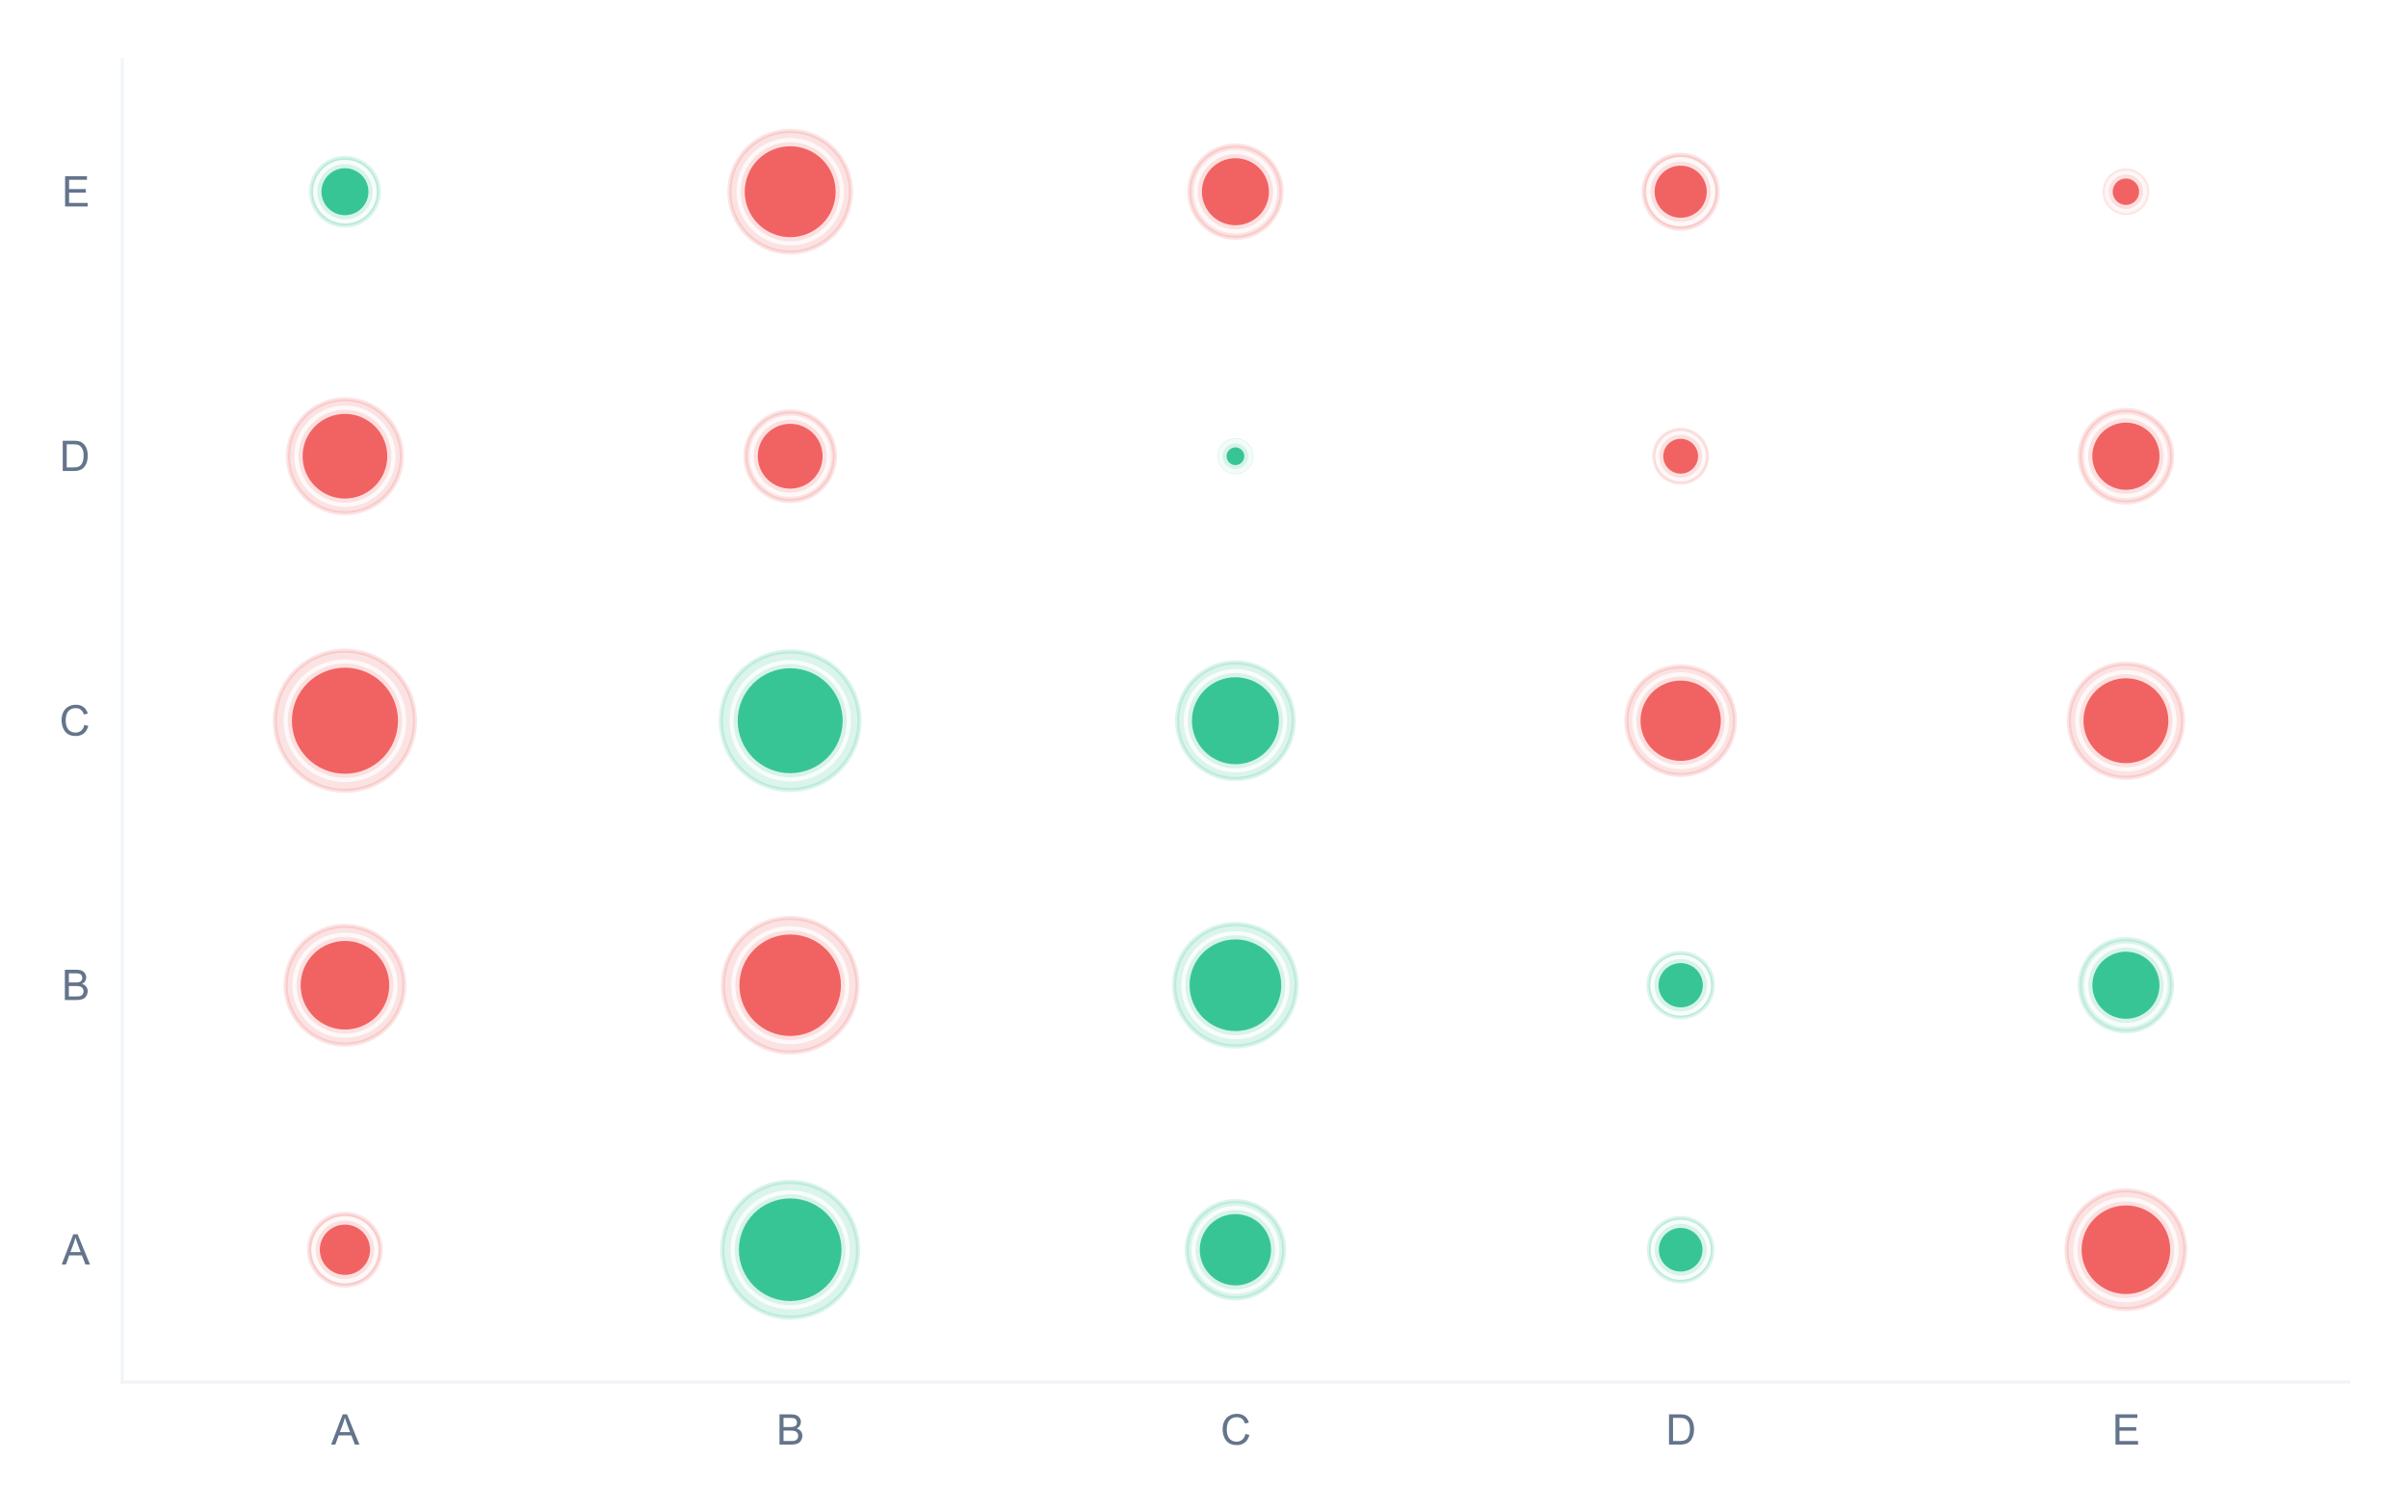 <?xml version="1.0" encoding="utf-8" standalone="no"?>
<!DOCTYPE svg PUBLIC "-//W3C//DTD SVG 1.1//EN"
  "http://www.w3.org/Graphics/SVG/1.1/DTD/svg11.dtd">
<svg xmlns:xlink="http://www.w3.org/1999/xlink" viewBox="0 0 583.132 366.265" xmlns="http://www.w3.org/2000/svg" version="1.1">
 <defs>
  <style type="text/css">*{stroke-linejoin: round; stroke-linecap: butt}</style>
 </defs>
 <g id="figure_1">
  <g id="patch_1">
   <path d="M 0 366.265 
L 583.132 366.265 
L 583.132 0 
L 0 0 
z
" style="fill: #ffffff"/>
  </g>
  <g id="axes_1">
   <g id="patch_2">
    <path d="M 29.622 334.72 
L 568.732 334.72 
L 568.732 14.4 
L 29.622 14.4 
z
" style="fill: #ffffff"/>
   </g>
   <g id="matplotlib.axis_1">
    <g id="xtick_1">
     <g id="line2d_1">
      <path d="M 83.533 334.72 
L 83.533 14.4 
" clip-path="url(#pb93762e46c)" style="fill: none; stroke: #ffffff; stroke-width: 0.8; stroke-linecap: round"/>
     </g>
     <g id="text_1">
      <!-- A -->
      <g style="fill: #64748b" transform="translate(80.198 349.878) scale(0.1 -0.1)">
       <defs>
        <path id="ArialMT-41" d="M -9 0 
L 1750 4581 
L 2403 4581 
L 4278 0 
L 3588 0 
L 3053 1388 
L 1138 1388 
L 634 0 
L -9 0 
z
M 1313 1881 
L 2866 1881 
L 2388 3150 
Q 2169 3728 2063 4100 
Q 1975 3659 1816 3225 
L 1313 1881 
z
" transform="scale(0.016)"/>
       </defs>
       <use xlink:href="#ArialMT-41"/>
      </g>
     </g>
    </g>
    <g id="xtick_2">
     <g id="line2d_2">
      <path d="M 191.355 334.72 
L 191.355 14.4 
" clip-path="url(#pb93762e46c)" style="fill: none; stroke: #ffffff; stroke-width: 0.8; stroke-linecap: round"/>
     </g>
     <g id="text_2">
      <!-- B -->
      <g style="fill: #64748b" transform="translate(188.02 349.878) scale(0.1 -0.1)">
       <defs>
        <path id="ArialMT-42" d="M 469 0 
L 469 4581 
L 2188 4581 
Q 2713 4581 3030 4442 
Q 3347 4303 3526 4014 
Q 3706 3725 3706 3409 
Q 3706 3116 3547 2856 
Q 3388 2597 3066 2438 
Q 3481 2316 3704 2022 
Q 3928 1728 3928 1328 
Q 3928 1006 3792 729 
Q 3656 453 3456 303 
Q 3256 153 2954 76 
Q 2653 0 2216 0 
L 469 0 
z
M 1075 2656 
L 2066 2656 
Q 2469 2656 2644 2709 
Q 2875 2778 2992 2937 
Q 3109 3097 3109 3338 
Q 3109 3566 3000 3739 
Q 2891 3913 2687 3977 
Q 2484 4041 1991 4041 
L 1075 4041 
L 1075 2656 
z
M 1075 541 
L 2216 541 
Q 2509 541 2628 563 
Q 2838 600 2978 687 
Q 3119 775 3209 942 
Q 3300 1109 3300 1328 
Q 3300 1584 3169 1773 
Q 3038 1963 2805 2039 
Q 2572 2116 2134 2116 
L 1075 2116 
L 1075 541 
z
" transform="scale(0.016)"/>
       </defs>
       <use xlink:href="#ArialMT-42"/>
      </g>
     </g>
    </g>
    <g id="xtick_3">
     <g id="line2d_3">
      <path d="M 299.177 334.72 
L 299.177 14.4 
" clip-path="url(#pb93762e46c)" style="fill: none; stroke: #ffffff; stroke-width: 0.8; stroke-linecap: round"/>
     </g>
     <g id="text_3">
      <!-- C -->
      <g style="fill: #64748b" transform="translate(295.566 349.878) scale(0.1 -0.1)">
       <defs>
        <path id="ArialMT-43" d="M 3763 1606 
L 4369 1453 
Q 4178 706 3683 314 
Q 3188 -78 2472 -78 
Q 1731 -78 1267 223 
Q 803 525 561 1097 
Q 319 1669 319 2325 
Q 319 3041 592 3573 
Q 866 4106 1370 4382 
Q 1875 4659 2481 4659 
Q 3169 4659 3637 4309 
Q 4106 3959 4291 3325 
L 3694 3184 
Q 3534 3684 3231 3912 
Q 2928 4141 2469 4141 
Q 1941 4141 1586 3887 
Q 1231 3634 1087 3207 
Q 944 2781 944 2328 
Q 944 1744 1114 1308 
Q 1284 872 1643 656 
Q 2003 441 2422 441 
Q 2931 441 3284 734 
Q 3638 1028 3763 1606 
z
" transform="scale(0.016)"/>
       </defs>
       <use xlink:href="#ArialMT-43"/>
      </g>
     </g>
    </g>
    <g id="xtick_4">
     <g id="line2d_4">
      <path d="M 406.999 334.72 
L 406.999 14.4 
" clip-path="url(#pb93762e46c)" style="fill: none; stroke: #ffffff; stroke-width: 0.8; stroke-linecap: round"/>
     </g>
     <g id="text_4">
      <!-- D -->
      <g style="fill: #64748b" transform="translate(403.388 349.878) scale(0.1 -0.1)">
       <defs>
        <path id="ArialMT-44" d="M 494 0 
L 494 4581 
L 2072 4581 
Q 2606 4581 2888 4516 
Q 3281 4425 3559 4188 
Q 3922 3881 4101 3404 
Q 4281 2928 4281 2316 
Q 4281 1794 4159 1391 
Q 4038 988 3847 723 
Q 3656 459 3429 307 
Q 3203 156 2883 78 
Q 2563 0 2147 0 
L 494 0 
z
M 1100 541 
L 2078 541 
Q 2531 541 2789 625 
Q 3047 709 3200 863 
Q 3416 1078 3536 1442 
Q 3656 1806 3656 2325 
Q 3656 3044 3420 3430 
Q 3184 3816 2847 3947 
Q 2603 4041 2063 4041 
L 1100 4041 
L 1100 541 
z
" transform="scale(0.016)"/>
       </defs>
       <use xlink:href="#ArialMT-44"/>
      </g>
     </g>
    </g>
    <g id="xtick_5">
     <g id="line2d_5">
      <path d="M 514.821 334.72 
L 514.821 14.4 
" clip-path="url(#pb93762e46c)" style="fill: none; stroke: #ffffff; stroke-width: 0.8; stroke-linecap: round"/>
     </g>
     <g id="text_5">
      <!-- E -->
      <g style="fill: #64748b" transform="translate(511.486 349.878) scale(0.1 -0.1)">
       <defs>
        <path id="ArialMT-45" d="M 506 0 
L 506 4581 
L 3819 4581 
L 3819 4041 
L 1113 4041 
L 1113 2638 
L 3647 2638 
L 3647 2100 
L 1113 2100 
L 1113 541 
L 3925 541 
L 3925 0 
L 506 0 
z
" transform="scale(0.016)"/>
       </defs>
       <use xlink:href="#ArialMT-45"/>
      </g>
     </g>
    </g>
   </g>
   <g id="matplotlib.axis_2">
    <g id="ytick_1">
     <g id="line2d_6">
      <path d="M 29.622 302.688 
L 568.732 302.688 
" clip-path="url(#pb93762e46c)" style="fill: none; stroke: #ffffff; stroke-width: 0.8; stroke-linecap: round"/>
     </g>
     <g id="text_6">
      <!-- A -->
      <g style="fill: #64748b" transform="translate(14.952 306.267) scale(0.1 -0.1)">
       <use xlink:href="#ArialMT-41"/>
      </g>
     </g>
    </g>
    <g id="ytick_2">
     <g id="line2d_7">
      <path d="M 29.622 238.624 
L 568.732 238.624 
" clip-path="url(#pb93762e46c)" style="fill: none; stroke: #ffffff; stroke-width: 0.8; stroke-linecap: round"/>
     </g>
     <g id="text_7">
      <!-- B -->
      <g style="fill: #64748b" transform="translate(14.952 242.203) scale(0.1 -0.1)">
       <use xlink:href="#ArialMT-42"/>
      </g>
     </g>
    </g>
    <g id="ytick_3">
     <g id="line2d_8">
      <path d="M 29.622 174.56 
L 568.732 174.56 
" clip-path="url(#pb93762e46c)" style="fill: none; stroke: #ffffff; stroke-width: 0.8; stroke-linecap: round"/>
     </g>
     <g id="text_8">
      <!-- C -->
      <g style="fill: #64748b" transform="translate(14.4 178.139) scale(0.1 -0.1)">
       <use xlink:href="#ArialMT-43"/>
      </g>
     </g>
    </g>
    <g id="ytick_4">
     <g id="line2d_9">
      <path d="M 29.622 110.496 
L 568.732 110.496 
" clip-path="url(#pb93762e46c)" style="fill: none; stroke: #ffffff; stroke-width: 0.8; stroke-linecap: round"/>
     </g>
     <g id="text_9">
      <!-- D -->
      <g style="fill: #64748b" transform="translate(14.4 114.075) scale(0.1 -0.1)">
       <use xlink:href="#ArialMT-44"/>
      </g>
     </g>
    </g>
    <g id="ytick_5">
     <g id="line2d_10">
      <path d="M 29.622 46.432 
L 568.732 46.432 
" clip-path="url(#pb93762e46c)" style="fill: none; stroke: #ffffff; stroke-width: 0.8; stroke-linecap: round"/>
     </g>
     <g id="text_10">
      <!-- E -->
      <g style="fill: #64748b" transform="translate(14.952 50.011) scale(0.1 -0.1)">
       <use xlink:href="#ArialMT-45"/>
      </g>
     </g>
    </g>
   </g>
   <g id="PathCollection_1">
    <defs>
     <path id="m5e3af2036e" d="M 0 8.676 
C 2.301 8.676 4.508 7.762 6.135 6.135 
C 7.762 4.508 8.676 2.301 8.676 0 
C 8.676 -2.301 7.762 -4.508 6.135 -6.135 
C 4.508 -7.762 2.301 -8.676 0 -8.676 
C -2.301 -8.676 -4.508 -7.762 -6.135 -6.135 
C -7.762 -4.508 -8.676 -2.301 -8.676 0 
C -8.676 2.301 -7.762 4.508 -6.135 6.135 
C -4.508 7.762 -2.301 8.676 0 8.676 
z
" style="stroke: #ef4444; stroke-opacity: 0.15"/>
    </defs>
    <g clip-path="url(#pb93762e46c)">
     <use xlink:href="#m5e3af2036e" x="83.533" y="302.688" style="fill: #ef4444; fill-opacity: 0.15; stroke: #ef4444; stroke-opacity: 0.15"/>
    </g>
   </g>
   <g id="PathCollection_2">
    <defs>
     <path id="mb92df79f29" d="M 0 16.445 
C 4.361 16.445 8.544 14.712 11.628 11.628 
C 14.712 8.544 16.445 4.361 16.445 0 
C 16.445 -4.361 14.712 -8.544 11.628 -11.628 
C 8.544 -14.712 4.361 -16.445 0 -16.445 
C -4.361 -16.445 -8.544 -14.712 -11.628 -11.628 
C -14.712 -8.544 -16.445 -4.361 -16.445 0 
C -16.445 4.361 -14.712 8.544 -11.628 11.628 
C -8.544 14.712 -4.361 16.445 0 16.445 
z
" style="stroke: #10b981; stroke-opacity: 0.15"/>
    </defs>
    <g clip-path="url(#pb93762e46c)">
     <use xlink:href="#mb92df79f29" x="191.355" y="302.688" style="fill: #10b981; fill-opacity: 0.15; stroke: #10b981; stroke-opacity: 0.15"/>
    </g>
   </g>
   <g id="PathCollection_3">
    <defs>
     <path id="m83937e9745" d="M 0 11.798 
C 3.129 11.798 6.13 10.555 8.343 8.343 
C 10.555 6.13 11.798 3.129 11.798 0 
C 11.798 -3.129 10.555 -6.13 8.343 -8.343 
C 6.13 -10.555 3.129 -11.798 0 -11.798 
C -3.129 -11.798 -6.13 -10.555 -8.343 -8.343 
C -10.555 -6.13 -11.798 -3.129 -11.798 0 
C -11.798 3.129 -10.555 6.13 -8.343 8.343 
C -6.13 10.555 -3.129 11.798 0 11.798 
z
" style="stroke: #10b981; stroke-opacity: 0.15"/>
    </defs>
    <g clip-path="url(#pb93762e46c)">
     <use xlink:href="#m83937e9745" x="299.177" y="302.688" style="fill: #10b981; fill-opacity: 0.15; stroke: #10b981; stroke-opacity: 0.15"/>
    </g>
   </g>
   <g id="PathCollection_4">
    <defs>
     <path id="m67819e5057" d="M 0 7.694 
C 2.04 7.694 3.998 6.883 5.44 5.44 
C 6.883 3.998 7.694 2.04 7.694 0 
C 7.694 -2.04 6.883 -3.998 5.44 -5.44 
C 3.998 -6.883 2.04 -7.694 0 -7.694 
C -2.04 -7.694 -3.998 -6.883 -5.44 -5.44 
C -6.883 -3.998 -7.694 -2.04 -7.694 0 
C -7.694 2.04 -6.883 3.998 -5.44 5.44 
C -3.998 6.883 -2.04 7.694 0 7.694 
z
" style="stroke: #10b981; stroke-opacity: 0.15"/>
    </defs>
    <g clip-path="url(#pb93762e46c)">
     <use xlink:href="#m67819e5057" x="406.999" y="302.688" style="fill: #10b981; fill-opacity: 0.15; stroke: #10b981; stroke-opacity: 0.15"/>
    </g>
   </g>
   <g id="PathCollection_5">
    <defs>
     <path id="me6aa9c5773" d="M 0 14.366 
C 3.81 14.366 7.464 12.853 10.158 10.158 
C 12.853 7.464 14.366 3.81 14.366 0 
C 14.366 -3.81 12.853 -7.464 10.158 -10.158 
C 7.464 -12.853 3.81 -14.366 0 -14.366 
C -3.81 -14.366 -7.464 -12.853 -10.158 -10.158 
C -12.853 -7.464 -14.366 -3.81 -14.366 0 
C -14.366 3.81 -12.853 7.464 -10.158 10.158 
C -7.464 12.853 -3.81 14.366 0 14.366 
z
" style="stroke: #ef4444; stroke-opacity: 0.15"/>
    </defs>
    <g clip-path="url(#pb93762e46c)">
     <use xlink:href="#me6aa9c5773" x="514.821" y="302.688" style="fill: #ef4444; fill-opacity: 0.15; stroke: #ef4444; stroke-opacity: 0.15"/>
    </g>
   </g>
   <g id="PathCollection_6">
    <defs>
     <path id="ma7e143ccde" d="M 0 14.367 
C 3.81 14.367 7.465 12.853 10.159 10.159 
C 12.853 7.465 14.367 3.81 14.367 0 
C 14.367 -3.81 12.853 -7.465 10.159 -10.159 
C 7.465 -12.853 3.81 -14.367 0 -14.367 
C -3.81 -14.367 -7.465 -12.853 -10.159 -10.159 
C -12.853 -7.465 -14.367 -3.81 -14.367 0 
C -14.367 3.81 -12.853 7.465 -10.159 10.159 
C -7.465 12.853 -3.81 14.367 0 14.367 
z
" style="stroke: #ef4444; stroke-opacity: 0.15"/>
    </defs>
    <g clip-path="url(#pb93762e46c)">
     <use xlink:href="#ma7e143ccde" x="83.533" y="238.624" style="fill: #ef4444; fill-opacity: 0.15; stroke: #ef4444; stroke-opacity: 0.15"/>
    </g>
   </g>
   <g id="PathCollection_7">
    <defs>
     <path id="ma21a58f456" d="M 0 16.283 
C 4.318 16.283 8.461 14.568 11.514 11.514 
C 14.568 8.461 16.283 4.318 16.283 0 
C 16.283 -4.318 14.568 -8.461 11.514 -11.514 
C 8.461 -14.568 4.318 -16.283 0 -16.283 
C -4.318 -16.283 -8.461 -14.568 -11.514 -11.514 
C -14.568 -8.461 -16.283 -4.318 -16.283 0 
C -16.283 4.318 -14.568 8.461 -11.514 11.514 
C -8.461 14.568 -4.318 16.283 0 16.283 
z
" style="stroke: #ef4444; stroke-opacity: 0.15"/>
    </defs>
    <g clip-path="url(#pb93762e46c)">
     <use xlink:href="#ma21a58f456" x="191.355" y="238.624" style="fill: #ef4444; fill-opacity: 0.15; stroke: #ef4444; stroke-opacity: 0.15"/>
    </g>
   </g>
   <g id="PathCollection_8">
    <defs>
     <path id="m77c4a79eda" d="M 0 14.822 
C 3.931 14.822 7.701 13.261 10.481 10.481 
C 13.261 7.701 14.822 3.931 14.822 0 
C 14.822 -3.931 13.261 -7.701 10.481 -10.481 
C 7.701 -13.261 3.931 -14.822 0 -14.822 
C -3.931 -14.822 -7.701 -13.261 -10.481 -10.481 
C -13.261 -7.701 -14.822 -3.931 -14.822 0 
C -14.822 3.931 -13.261 7.701 -10.481 10.481 
C -7.701 13.261 -3.931 14.822 0 14.822 
z
" style="stroke: #10b981; stroke-opacity: 0.15"/>
    </defs>
    <g clip-path="url(#pb93762e46c)">
     <use xlink:href="#m77c4a79eda" x="299.177" y="238.624" style="fill: #10b981; fill-opacity: 0.15; stroke: #10b981; stroke-opacity: 0.15"/>
    </g>
   </g>
   <g id="PathCollection_9">
    <defs>
     <path id="m939d207ed6" d="M 0 7.789 
C 2.066 7.789 4.047 6.968 5.508 5.508 
C 6.968 4.047 7.789 2.066 7.789 0 
C 7.789 -2.066 6.968 -4.047 5.508 -5.508 
C 4.047 -6.968 2.066 -7.789 0 -7.789 
C -2.066 -7.789 -4.047 -6.968 -5.508 -5.508 
C -6.968 -4.047 -7.789 -2.066 -7.789 0 
C -7.789 2.066 -6.968 4.047 -5.508 5.508 
C -4.047 6.968 -2.066 7.789 0 7.789 
z
" style="stroke: #10b981; stroke-opacity: 0.15"/>
    </defs>
    <g clip-path="url(#pb93762e46c)">
     <use xlink:href="#m939d207ed6" x="406.999" y="238.624" style="fill: #10b981; fill-opacity: 0.15; stroke: #10b981; stroke-opacity: 0.15"/>
    </g>
   </g>
   <g id="PathCollection_10">
    <defs>
     <path id="m4907c8c61e" d="M 0 11.173 
C 2.963 11.173 5.805 9.996 7.901 7.901 
C 9.996 5.805 11.173 2.963 11.173 0 
C 11.173 -2.963 9.996 -5.805 7.901 -7.901 
C 5.805 -9.996 2.963 -11.173 0 -11.173 
C -2.963 -11.173 -5.805 -9.996 -7.901 -7.901 
C -9.996 -5.805 -11.173 -2.963 -11.173 0 
C -11.173 2.963 -9.996 5.805 -7.901 7.901 
C -5.805 9.996 -2.963 11.173 0 11.173 
z
" style="stroke: #10b981; stroke-opacity: 0.15"/>
    </defs>
    <g clip-path="url(#pb93762e46c)">
     <use xlink:href="#m4907c8c61e" x="514.821" y="238.624" style="fill: #10b981; fill-opacity: 0.15; stroke: #10b981; stroke-opacity: 0.15"/>
    </g>
   </g>
   <g id="PathCollection_11">
    <defs>
     <path id="m47868e0095" d="M 0 16.96 
C 4.498 16.96 8.812 15.173 11.993 11.993 
C 15.173 8.812 16.96 4.498 16.96 0 
C 16.96 -4.498 15.173 -8.812 11.993 -11.993 
C 8.812 -15.173 4.498 -16.96 0 -16.96 
C -4.498 -16.96 -8.812 -15.173 -11.993 -11.993 
C -15.173 -8.812 -16.96 -4.498 -16.96 0 
C -16.96 4.498 -15.173 8.812 -11.993 11.993 
C -8.812 15.173 -4.498 16.96 0 16.96 
z
" style="stroke: #ef4444; stroke-opacity: 0.15"/>
    </defs>
    <g clip-path="url(#pb93762e46c)">
     <use xlink:href="#m47868e0095" x="83.533" y="174.56" style="fill: #ef4444; fill-opacity: 0.15; stroke: #ef4444; stroke-opacity: 0.15"/>
    </g>
   </g>
   <g id="PathCollection_12">
    <defs>
     <path id="m2258abb3ff" d="M 0 16.791 
C 4.453 16.791 8.724 15.022 11.873 11.873 
C 15.022 8.724 16.791 4.453 16.791 0 
C 16.791 -4.453 15.022 -8.724 11.873 -11.873 
C 8.724 -15.022 4.453 -16.791 0 -16.791 
C -4.453 -16.791 -8.724 -15.022 -11.873 -11.873 
C -15.022 -8.724 -16.791 -4.453 -16.791 0 
C -16.791 4.453 -15.022 8.724 -11.873 11.873 
C -8.724 15.022 -4.453 16.791 0 16.791 
z
" style="stroke: #10b981; stroke-opacity: 0.15"/>
    </defs>
    <g clip-path="url(#pb93762e46c)">
     <use xlink:href="#m2258abb3ff" x="191.355" y="174.56" style="fill: #10b981; fill-opacity: 0.15; stroke: #10b981; stroke-opacity: 0.15"/>
    </g>
   </g>
   <g id="PathCollection_13">
    <defs>
     <path id="m1d612704f3" d="M 0 14.123 
C 3.746 14.123 7.338 12.635 9.987 9.987 
C 12.635 7.338 14.123 3.746 14.123 0 
C 14.123 -3.746 12.635 -7.338 9.987 -9.987 
C 7.338 -12.635 3.746 -14.123 0 -14.123 
C -3.746 -14.123 -7.338 -12.635 -9.987 -9.987 
C -12.635 -7.338 -14.123 -3.746 -14.123 0 
C -14.123 3.746 -12.635 7.338 -9.987 9.987 
C -7.338 12.635 -3.746 14.123 0 14.123 
z
" style="stroke: #10b981; stroke-opacity: 0.15"/>
    </defs>
    <g clip-path="url(#pb93762e46c)">
     <use xlink:href="#m1d612704f3" x="299.177" y="174.56" style="fill: #10b981; fill-opacity: 0.15; stroke: #10b981; stroke-opacity: 0.15"/>
    </g>
   </g>
   <g id="PathCollection_14">
    <defs>
     <path id="m6798a633ad" d="M 0 13.138 
C 3.484 13.138 6.826 11.753 9.29 9.29 
C 11.753 6.826 13.138 3.484 13.138 0 
C 13.138 -3.484 11.753 -6.826 9.29 -9.29 
C 6.826 -11.753 3.484 -13.138 0 -13.138 
C -3.484 -13.138 -6.826 -11.753 -9.29 -9.29 
C -11.753 -6.826 -13.138 -3.484 -13.138 0 
C -13.138 3.484 -11.753 6.826 -9.29 9.29 
C -6.826 11.753 -3.484 13.138 0 13.138 
z
" style="stroke: #ef4444; stroke-opacity: 0.15"/>
    </defs>
    <g clip-path="url(#pb93762e46c)">
     <use xlink:href="#m6798a633ad" x="406.999" y="174.56" style="fill: #ef4444; fill-opacity: 0.15; stroke: #ef4444; stroke-opacity: 0.15"/>
    </g>
   </g>
   <g id="PathCollection_15">
    <defs>
     <path id="mbcd20cf561" d="M 0 13.817 
C 3.664 13.817 7.179 12.361 9.77 9.77 
C 12.361 7.179 13.817 3.664 13.817 0 
C 13.817 -3.664 12.361 -7.179 9.77 -9.77 
C 7.179 -12.361 3.664 -13.817 0 -13.817 
C -3.664 -13.817 -7.179 -12.361 -9.77 -9.77 
C -12.361 -7.179 -13.817 -3.664 -13.817 0 
C -13.817 3.664 -12.361 7.179 -9.77 9.77 
C -7.179 12.361 -3.664 13.817 0 13.817 
z
" style="stroke: #ef4444; stroke-opacity: 0.15"/>
    </defs>
    <g clip-path="url(#pb93762e46c)">
     <use xlink:href="#mbcd20cf561" x="514.821" y="174.56" style="fill: #ef4444; fill-opacity: 0.15; stroke: #ef4444; stroke-opacity: 0.15"/>
    </g>
   </g>
   <g id="PathCollection_16">
    <defs>
     <path id="mea303b68da" d="M 0 13.783 
C 3.655 13.783 7.161 12.33 9.746 9.746 
C 12.33 7.161 13.783 3.655 13.783 0 
C 13.783 -3.655 12.33 -7.161 9.746 -9.746 
C 7.161 -12.33 3.655 -13.783 0 -13.783 
C -3.655 -13.783 -7.161 -12.33 -9.746 -9.746 
C -12.33 -7.161 -13.783 -3.655 -13.783 0 
C -13.783 3.655 -12.33 7.161 -9.746 9.746 
C -7.161 12.33 -3.655 13.783 0 13.783 
z
" style="stroke: #ef4444; stroke-opacity: 0.15"/>
    </defs>
    <g clip-path="url(#pb93762e46c)">
     <use xlink:href="#mea303b68da" x="83.533" y="110.496" style="fill: #ef4444; fill-opacity: 0.15; stroke: #ef4444; stroke-opacity: 0.15"/>
    </g>
   </g>
   <g id="PathCollection_17">
    <defs>
     <path id="ma6d4382390" d="M 0 10.838 
C 2.874 10.838 5.631 9.696 7.663 7.663 
C 9.696 5.631 10.838 2.874 10.838 0 
C 10.838 -2.874 9.696 -5.631 7.663 -7.663 
C 5.631 -9.696 2.874 -10.838 0 -10.838 
C -2.874 -10.838 -5.631 -9.696 -7.663 -7.663 
C -9.696 -5.631 -10.838 -2.874 -10.838 0 
C -10.838 2.874 -9.696 5.631 -7.663 7.663 
C -5.631 9.696 -2.874 10.838 0 10.838 
z
" style="stroke: #ef4444; stroke-opacity: 0.15"/>
    </defs>
    <g clip-path="url(#pb93762e46c)">
     <use xlink:href="#ma6d4382390" x="191.355" y="110.496" style="fill: #ef4444; fill-opacity: 0.15; stroke: #ef4444; stroke-opacity: 0.15"/>
    </g>
   </g>
   <g id="PathCollection_18">
    <defs>
     <path id="mb8fa9bb8bb" d="M 0 3.854 
C 1.022 3.854 2.002 3.448 2.725 2.725 
C 3.448 2.002 3.854 1.022 3.854 0 
C 3.854 -1.022 3.448 -2.002 2.725 -2.725 
C 2.002 -3.448 1.022 -3.854 0 -3.854 
C -1.022 -3.854 -2.002 -3.448 -2.725 -2.725 
C -3.448 -2.002 -3.854 -1.022 -3.854 0 
C -3.854 1.022 -3.448 2.002 -2.725 2.725 
C -2.002 3.448 -1.022 3.854 0 3.854 
z
" style="stroke: #10b981; stroke-opacity: 0.15"/>
    </defs>
    <g clip-path="url(#pb93762e46c)">
     <use xlink:href="#mb8fa9bb8bb" x="299.177" y="110.496" style="fill: #10b981; fill-opacity: 0.15; stroke: #10b981; stroke-opacity: 0.15"/>
    </g>
   </g>
   <g id="PathCollection_19">
    <defs>
     <path id="m145f9bdc88" d="M 0 6.39 
C 1.695 6.39 3.32 5.717 4.518 4.518 
C 5.717 3.32 6.39 1.695 6.39 0 
C 6.39 -1.695 5.717 -3.32 4.518 -4.518 
C 3.32 -5.717 1.695 -6.39 0 -6.39 
C -1.695 -6.39 -3.32 -5.717 -4.518 -4.518 
C -5.717 -3.32 -6.39 -1.695 -6.39 0 
C -6.39 1.695 -5.717 3.32 -4.518 4.518 
C -3.32 5.717 -1.695 6.39 0 6.39 
z
" style="stroke: #ef4444; stroke-opacity: 0.15"/>
    </defs>
    <g clip-path="url(#pb93762e46c)">
     <use xlink:href="#m145f9bdc88" x="406.999" y="110.496" style="fill: #ef4444; fill-opacity: 0.15; stroke: #ef4444; stroke-opacity: 0.15"/>
    </g>
   </g>
   <g id="PathCollection_20">
    <defs>
     <path id="m4088b2bc1c" d="M 0 11.192 
C 2.968 11.192 5.815 10.013 7.914 7.914 
C 10.013 5.815 11.192 2.968 11.192 0 
C 11.192 -2.968 10.013 -5.815 7.914 -7.914 
C 5.815 -10.013 2.968 -11.192 0 -11.192 
C -2.968 -11.192 -5.815 -10.013 -7.914 -7.914 
C -10.013 -5.815 -11.192 -2.968 -11.192 0 
C -11.192 2.968 -10.013 5.815 -7.914 7.914 
C -5.815 10.013 -2.968 11.192 0 11.192 
z
" style="stroke: #ef4444; stroke-opacity: 0.15"/>
    </defs>
    <g clip-path="url(#pb93762e46c)">
     <use xlink:href="#m4088b2bc1c" x="514.821" y="110.496" style="fill: #ef4444; fill-opacity: 0.15; stroke: #ef4444; stroke-opacity: 0.15"/>
    </g>
   </g>
   <g id="PathCollection_21">
    <defs>
     <path id="mb4f129cdba" d="M 0 8.192 
C 2.173 8.192 4.256 7.329 5.793 5.793 
C 7.329 4.256 8.192 2.173 8.192 0 
C 8.192 -2.173 7.329 -4.256 5.793 -5.793 
C 4.256 -7.329 2.173 -8.192 0 -8.192 
C -2.173 -8.192 -4.256 -7.329 -5.793 -5.793 
C -7.329 -4.256 -8.192 -2.173 -8.192 0 
C -8.192 2.173 -7.329 4.256 -5.793 5.793 
C -4.256 7.329 -2.173 8.192 0 8.192 
z
" style="stroke: #10b981; stroke-opacity: 0.15"/>
    </defs>
    <g clip-path="url(#pb93762e46c)">
     <use xlink:href="#mb4f129cdba" x="83.533" y="46.432" style="fill: #10b981; fill-opacity: 0.15; stroke: #10b981; stroke-opacity: 0.15"/>
    </g>
   </g>
   <g id="PathCollection_22">
    <defs>
     <path id="md633aa04f8" d="M 0 14.707 
C 3.9 14.707 7.642 13.158 10.4 10.4 
C 13.158 7.642 14.707 3.9 14.707 0 
C 14.707 -3.9 13.158 -7.642 10.4 -10.4 
C 7.642 -13.158 3.9 -14.707 0 -14.707 
C -3.9 -14.707 -7.642 -13.158 -10.4 -10.4 
C -13.158 -7.642 -14.707 -3.9 -14.707 0 
C -14.707 3.9 -13.158 7.642 -10.4 10.4 
C -7.642 13.158 -3.9 14.707 0 14.707 
z
" style="stroke: #ef4444; stroke-opacity: 0.15"/>
    </defs>
    <g clip-path="url(#pb93762e46c)">
     <use xlink:href="#md633aa04f8" x="191.355" y="46.432" style="fill: #ef4444; fill-opacity: 0.15; stroke: #ef4444; stroke-opacity: 0.15"/>
    </g>
   </g>
   <g id="PathCollection_23">
    <defs>
     <path id="m0632fbd3e7" d="M 0 11.168 
C 2.962 11.168 5.802 9.991 7.897 7.897 
C 9.991 5.802 11.168 2.962 11.168 0 
C 11.168 -2.962 9.991 -5.802 7.897 -7.897 
C 5.802 -9.991 2.962 -11.168 0 -11.168 
C -2.962 -11.168 -5.802 -9.991 -7.897 -7.897 
C -9.991 -5.802 -11.168 -2.962 -11.168 0 
C -11.168 2.962 -9.991 5.802 -7.897 7.897 
C -5.802 9.991 -2.962 11.168 0 11.168 
z
" style="stroke: #ef4444; stroke-opacity: 0.15"/>
    </defs>
    <g clip-path="url(#pb93762e46c)">
     <use xlink:href="#m0632fbd3e7" x="299.177" y="46.432" style="fill: #ef4444; fill-opacity: 0.15; stroke: #ef4444; stroke-opacity: 0.15"/>
    </g>
   </g>
   <g id="PathCollection_24">
    <defs>
     <path id="mef098ec252" d="M 0 8.954 
C 2.375 8.954 4.653 8.011 6.332 6.332 
C 8.011 4.653 8.954 2.375 8.954 0 
C 8.954 -2.375 8.011 -4.653 6.332 -6.332 
C 4.653 -8.011 2.375 -8.954 0 -8.954 
C -2.375 -8.954 -4.653 -8.011 -6.332 -6.332 
C -8.011 -4.653 -8.954 -2.375 -8.954 0 
C -8.954 2.375 -8.011 4.653 -6.332 6.332 
C -4.653 8.011 -2.375 8.954 0 8.954 
z
" style="stroke: #ef4444; stroke-opacity: 0.15"/>
    </defs>
    <g clip-path="url(#pb93762e46c)">
     <use xlink:href="#mef098ec252" x="406.999" y="46.432" style="fill: #ef4444; fill-opacity: 0.15; stroke: #ef4444; stroke-opacity: 0.15"/>
    </g>
   </g>
   <g id="PathCollection_25">
    <defs>
     <path id="m7a3e04215a" d="M 0 5.134 
C 1.362 5.134 2.668 4.593 3.63 3.63 
C 4.593 2.668 5.134 1.362 5.134 0 
C 5.134 -1.362 4.593 -2.668 3.63 -3.63 
C 2.668 -4.593 1.362 -5.134 0 -5.134 
C -1.362 -5.134 -2.668 -4.593 -3.63 -3.63 
C -4.593 -2.668 -5.134 -1.362 -5.134 0 
C -5.134 1.362 -4.593 2.668 -3.63 3.63 
C -2.668 4.593 -1.362 5.134 0 5.134 
z
" style="stroke: #ef4444; stroke-opacity: 0.15"/>
    </defs>
    <g clip-path="url(#pb93762e46c)">
     <use xlink:href="#m7a3e04215a" x="514.821" y="46.432" style="fill: #ef4444; fill-opacity: 0.15; stroke: #ef4444; stroke-opacity: 0.15"/>
    </g>
   </g>
   <g id="PathCollection_26">
    <defs>
     <path id="madbc73d2de" d="M 0 7.084 
C 1.879 7.084 3.681 6.338 5.009 5.009 
C 6.338 3.681 7.084 1.879 7.084 0 
C 7.084 -1.879 6.338 -3.681 5.009 -5.009 
C 3.681 -6.338 1.879 -7.084 0 -7.084 
C -1.879 -7.084 -3.681 -6.338 -5.009 -5.009 
C -6.338 -3.681 -7.084 -1.879 -7.084 0 
C -7.084 1.879 -6.338 3.681 -5.009 5.009 
C -3.681 6.338 -1.879 7.084 0 7.084 
z
" style="stroke: #ffffff; stroke-opacity: 0.8; stroke-width: 2"/>
    </defs>
    <g clip-path="url(#pb93762e46c)">
     <use xlink:href="#madbc73d2de" x="83.533" y="302.688" style="fill: #ef4444; fill-opacity: 0.8; stroke: #ffffff; stroke-opacity: 0.8; stroke-width: 2"/>
    </g>
   </g>
   <g id="PathCollection_27">
    <defs>
     <path id="m013ef46ac2" d="M 0 13.427 
C 3.561 13.427 6.976 12.012 9.494 9.494 
C 12.012 6.976 13.427 3.561 13.427 0 
C 13.427 -3.561 12.012 -6.976 9.494 -9.494 
C 6.976 -12.012 3.561 -13.427 0 -13.427 
C -3.561 -13.427 -6.976 -12.012 -9.494 -9.494 
C -12.012 -6.976 -13.427 -3.561 -13.427 0 
C -13.427 3.561 -12.012 6.976 -9.494 9.494 
C -6.976 12.012 -3.561 13.427 0 13.427 
z
" style="stroke: #ffffff; stroke-opacity: 0.8; stroke-width: 2"/>
    </defs>
    <g clip-path="url(#pb93762e46c)">
     <use xlink:href="#m013ef46ac2" x="191.355" y="302.688" style="fill: #10b981; fill-opacity: 0.8; stroke: #ffffff; stroke-opacity: 0.8; stroke-width: 2"/>
    </g>
   </g>
   <g id="PathCollection_28">
    <defs>
     <path id="ma7ada6097e" d="M 0 9.633 
C 2.555 9.633 5.005 8.618 6.812 6.812 
C 8.618 5.005 9.633 2.555 9.633 0 
C 9.633 -2.555 8.618 -5.005 6.812 -6.812 
C 5.005 -8.618 2.555 -9.633 0 -9.633 
C -2.555 -9.633 -5.005 -8.618 -6.812 -6.812 
C -8.618 -5.005 -9.633 -2.555 -9.633 0 
C -9.633 2.555 -8.618 5.005 -6.812 6.812 
C -5.005 8.618 -2.555 9.633 0 9.633 
z
" style="stroke: #ffffff; stroke-opacity: 0.8; stroke-width: 2"/>
    </defs>
    <g clip-path="url(#pb93762e46c)">
     <use xlink:href="#ma7ada6097e" x="299.177" y="302.688" style="fill: #10b981; fill-opacity: 0.8; stroke: #ffffff; stroke-opacity: 0.8; stroke-width: 2"/>
    </g>
   </g>
   <g id="PathCollection_29">
    <defs>
     <path id="mda8eadd231" d="M 0 6.282 
C 1.666 6.282 3.264 5.62 4.442 4.442 
C 5.62 3.264 6.282 1.666 6.282 0 
C 6.282 -1.666 5.62 -3.264 4.442 -4.442 
C 3.264 -5.62 1.666 -6.282 0 -6.282 
C -1.666 -6.282 -3.264 -5.62 -4.442 -4.442 
C -5.62 -3.264 -6.282 -1.666 -6.282 0 
C -6.282 1.666 -5.62 3.264 -4.442 4.442 
C -3.264 5.62 -1.666 6.282 0 6.282 
z
" style="stroke: #ffffff; stroke-opacity: 0.8; stroke-width: 2"/>
    </defs>
    <g clip-path="url(#pb93762e46c)">
     <use xlink:href="#mda8eadd231" x="406.999" y="302.688" style="fill: #10b981; fill-opacity: 0.8; stroke: #ffffff; stroke-opacity: 0.8; stroke-width: 2"/>
    </g>
   </g>
   <g id="PathCollection_30">
    <defs>
     <path id="mc73b2b726e" d="M 0 11.73 
C 3.111 11.73 6.095 10.494 8.294 8.294 
C 10.494 6.095 11.73 3.111 11.73 0 
C 11.73 -3.111 10.494 -6.095 8.294 -8.294 
C 6.095 -10.494 3.111 -11.73 0 -11.73 
C -3.111 -11.73 -6.095 -10.494 -8.294 -8.294 
C -10.494 -6.095 -11.73 -3.111 -11.73 0 
C -11.73 3.111 -10.494 6.095 -8.294 8.294 
C -6.095 10.494 -3.111 11.73 0 11.73 
z
" style="stroke: #ffffff; stroke-opacity: 0.8; stroke-width: 2"/>
    </defs>
    <g clip-path="url(#pb93762e46c)">
     <use xlink:href="#mc73b2b726e" x="514.821" y="302.688" style="fill: #ef4444; fill-opacity: 0.8; stroke: #ffffff; stroke-opacity: 0.8; stroke-width: 2"/>
    </g>
   </g>
   <g id="PathCollection_31">
    <defs>
     <path id="m99d4ffc23c" d="M 0 11.73 
C 3.111 11.73 6.095 10.494 8.295 8.295 
C 10.494 6.095 11.73 3.111 11.73 0 
C 11.73 -3.111 10.494 -6.095 8.295 -8.295 
C 6.095 -10.494 3.111 -11.73 0 -11.73 
C -3.111 -11.73 -6.095 -10.494 -8.295 -8.295 
C -10.494 -6.095 -11.73 -3.111 -11.73 0 
C -11.73 3.111 -10.494 6.095 -8.295 8.295 
C -6.095 10.494 -3.111 11.73 0 11.73 
z
" style="stroke: #ffffff; stroke-opacity: 0.8; stroke-width: 2"/>
    </defs>
    <g clip-path="url(#pb93762e46c)">
     <use xlink:href="#m99d4ffc23c" x="83.533" y="238.624" style="fill: #ef4444; fill-opacity: 0.8; stroke: #ffffff; stroke-opacity: 0.8; stroke-width: 2"/>
    </g>
   </g>
   <g id="PathCollection_32">
    <defs>
     <path id="maa72a54ff9" d="M 0 13.295 
C 3.526 13.295 6.908 11.894 9.401 9.401 
C 11.894 6.908 13.295 3.526 13.295 0 
C 13.295 -3.526 11.894 -6.908 9.401 -9.401 
C 6.908 -11.894 3.526 -13.295 0 -13.295 
C -3.526 -13.295 -6.908 -11.894 -9.401 -9.401 
C -11.894 -6.908 -13.295 -3.526 -13.295 0 
C -13.295 3.526 -11.894 6.908 -9.401 9.401 
C -6.908 11.894 -3.526 13.295 0 13.295 
z
" style="stroke: #ffffff; stroke-opacity: 0.8; stroke-width: 2"/>
    </defs>
    <g clip-path="url(#pb93762e46c)">
     <use xlink:href="#maa72a54ff9" x="191.355" y="238.624" style="fill: #ef4444; fill-opacity: 0.8; stroke: #ffffff; stroke-opacity: 0.8; stroke-width: 2"/>
    </g>
   </g>
   <g id="PathCollection_33">
    <defs>
     <path id="mbb7b459ed7" d="M 0 12.102 
C 3.21 12.102 6.288 10.827 8.558 8.558 
C 10.827 6.288 12.102 3.21 12.102 0 
C 12.102 -3.21 10.827 -6.288 8.558 -8.558 
C 6.288 -10.827 3.21 -12.102 0 -12.102 
C -3.21 -12.102 -6.288 -10.827 -8.558 -8.558 
C -10.827 -6.288 -12.102 -3.21 -12.102 0 
C -12.102 3.21 -10.827 6.288 -8.558 8.558 
C -6.288 10.827 -3.21 12.102 0 12.102 
z
" style="stroke: #ffffff; stroke-opacity: 0.8; stroke-width: 2"/>
    </defs>
    <g clip-path="url(#pb93762e46c)">
     <use xlink:href="#mbb7b459ed7" x="299.177" y="238.624" style="fill: #10b981; fill-opacity: 0.8; stroke: #ffffff; stroke-opacity: 0.8; stroke-width: 2"/>
    </g>
   </g>
   <g id="PathCollection_34">
    <defs>
     <path id="mf11bc9d27a" d="M 0 6.36 
C 1.687 6.36 3.304 5.69 4.497 4.497 
C 5.69 3.304 6.36 1.687 6.36 0 
C 6.36 -1.687 5.69 -3.304 4.497 -4.497 
C 3.304 -5.69 1.687 -6.36 0 -6.36 
C -1.687 -6.36 -3.304 -5.69 -4.497 -4.497 
C -5.69 -3.304 -6.36 -1.687 -6.36 0 
C -6.36 1.687 -5.69 3.304 -4.497 4.497 
C -3.304 5.69 -1.687 6.36 0 6.36 
z
" style="stroke: #ffffff; stroke-opacity: 0.8; stroke-width: 2"/>
    </defs>
    <g clip-path="url(#pb93762e46c)">
     <use xlink:href="#mf11bc9d27a" x="406.999" y="238.624" style="fill: #10b981; fill-opacity: 0.8; stroke: #ffffff; stroke-opacity: 0.8; stroke-width: 2"/>
    </g>
   </g>
   <g id="PathCollection_35">
    <defs>
     <path id="m1c2739a7cd" d="M 0 9.123 
C 2.419 9.123 4.74 8.162 6.451 6.451 
C 8.162 4.74 9.123 2.419 9.123 0 
C 9.123 -2.419 8.162 -4.74 6.451 -6.451 
C 4.74 -8.162 2.419 -9.123 0 -9.123 
C -2.419 -9.123 -4.74 -8.162 -6.451 -6.451 
C -8.162 -4.74 -9.123 -2.419 -9.123 0 
C -9.123 2.419 -8.162 4.74 -6.451 6.451 
C -4.74 8.162 -2.419 9.123 0 9.123 
z
" style="stroke: #ffffff; stroke-opacity: 0.8; stroke-width: 2"/>
    </defs>
    <g clip-path="url(#pb93762e46c)">
     <use xlink:href="#m1c2739a7cd" x="514.821" y="238.624" style="fill: #10b981; fill-opacity: 0.8; stroke: #ffffff; stroke-opacity: 0.8; stroke-width: 2"/>
    </g>
   </g>
   <g id="PathCollection_36">
    <defs>
     <path id="m1584f68c9a" d="M 0 13.848 
C 3.673 13.848 7.195 12.389 9.792 9.792 
C 12.389 7.195 13.848 3.673 13.848 0 
C 13.848 -3.673 12.389 -7.195 9.792 -9.792 
C 7.195 -12.389 3.673 -13.848 0 -13.848 
C -3.673 -13.848 -7.195 -12.389 -9.792 -9.792 
C -12.389 -7.195 -13.848 -3.673 -13.848 0 
C -13.848 3.673 -12.389 7.195 -9.792 9.792 
C -7.195 12.389 -3.673 13.848 0 13.848 
z
" style="stroke: #ffffff; stroke-opacity: 0.8; stroke-width: 2"/>
    </defs>
    <g clip-path="url(#pb93762e46c)">
     <use xlink:href="#m1584f68c9a" x="83.533" y="174.56" style="fill: #ef4444; fill-opacity: 0.8; stroke: #ffffff; stroke-opacity: 0.8; stroke-width: 2"/>
    </g>
   </g>
   <g id="PathCollection_37">
    <defs>
     <path id="mb01b6ff9d2" d="M 0 13.71 
C 3.636 13.71 7.123 12.265 9.694 9.694 
C 12.265 7.123 13.71 3.636 13.71 0 
C 13.71 -3.636 12.265 -7.123 9.694 -9.694 
C 7.123 -12.265 3.636 -13.71 0 -13.71 
C -3.636 -13.71 -7.123 -12.265 -9.694 -9.694 
C -12.265 -7.123 -13.71 -3.636 -13.71 0 
C -13.71 3.636 -12.265 7.123 -9.694 9.694 
C -7.123 12.265 -3.636 13.71 0 13.71 
z
" style="stroke: #ffffff; stroke-opacity: 0.8; stroke-width: 2"/>
    </defs>
    <g clip-path="url(#pb93762e46c)">
     <use xlink:href="#mb01b6ff9d2" x="191.355" y="174.56" style="fill: #10b981; fill-opacity: 0.8; stroke: #ffffff; stroke-opacity: 0.8; stroke-width: 2"/>
    </g>
   </g>
   <g id="PathCollection_38">
    <defs>
     <path id="mf269f178a1" d="M 0 11.532 
C 3.058 11.532 5.992 10.317 8.154 8.154 
C 10.317 5.992 11.532 3.058 11.532 0 
C 11.532 -3.058 10.317 -5.992 8.154 -8.154 
C 5.992 -10.317 3.058 -11.532 0 -11.532 
C -3.058 -11.532 -5.992 -10.317 -8.154 -8.154 
C -10.317 -5.992 -11.532 -3.058 -11.532 0 
C -11.532 3.058 -10.317 5.992 -8.154 8.154 
C -5.992 10.317 -3.058 11.532 0 11.532 
z
" style="stroke: #ffffff; stroke-opacity: 0.8; stroke-width: 2"/>
    </defs>
    <g clip-path="url(#pb93762e46c)">
     <use xlink:href="#mf269f178a1" x="299.177" y="174.56" style="fill: #10b981; fill-opacity: 0.8; stroke: #ffffff; stroke-opacity: 0.8; stroke-width: 2"/>
    </g>
   </g>
   <g id="PathCollection_39">
    <defs>
     <path id="m2164b15bd6" d="M 0 10.727 
C 2.845 10.727 5.573 9.597 7.585 7.585 
C 9.597 5.573 10.727 2.845 10.727 0 
C 10.727 -2.845 9.597 -5.573 7.585 -7.585 
C 5.573 -9.597 2.845 -10.727 0 -10.727 
C -2.845 -10.727 -5.573 -9.597 -7.585 -7.585 
C -9.597 -5.573 -10.727 -2.845 -10.727 0 
C -10.727 2.845 -9.597 5.573 -7.585 7.585 
C -5.573 9.597 -2.845 10.727 0 10.727 
z
" style="stroke: #ffffff; stroke-opacity: 0.8; stroke-width: 2"/>
    </defs>
    <g clip-path="url(#pb93762e46c)">
     <use xlink:href="#m2164b15bd6" x="406.999" y="174.56" style="fill: #ef4444; fill-opacity: 0.8; stroke: #ffffff; stroke-opacity: 0.8; stroke-width: 2"/>
    </g>
   </g>
   <g id="PathCollection_40">
    <defs>
     <path id="m0d6a445efe" d="M 0 11.281 
C 2.992 11.281 5.862 10.093 7.977 7.977 
C 10.093 5.862 11.281 2.992 11.281 0 
C 11.281 -2.992 10.093 -5.862 7.977 -7.977 
C 5.862 -10.093 2.992 -11.281 0 -11.281 
C -2.992 -11.281 -5.862 -10.093 -7.977 -7.977 
C -10.093 -5.862 -11.281 -2.992 -11.281 0 
C -11.281 2.992 -10.093 5.862 -7.977 7.977 
C -5.862 10.093 -2.992 11.281 0 11.281 
z
" style="stroke: #ffffff; stroke-opacity: 0.8; stroke-width: 2"/>
    </defs>
    <g clip-path="url(#pb93762e46c)">
     <use xlink:href="#m0d6a445efe" x="514.821" y="174.56" style="fill: #ef4444; fill-opacity: 0.8; stroke: #ffffff; stroke-opacity: 0.8; stroke-width: 2"/>
    </g>
   </g>
   <g id="PathCollection_41">
    <defs>
     <path id="m8e5df9dc74" d="M 0 11.253 
C 2.984 11.253 5.847 10.068 7.957 7.957 
C 10.068 5.847 11.253 2.984 11.253 0 
C 11.253 -2.984 10.068 -5.847 7.957 -7.957 
C 5.847 -10.068 2.984 -11.253 0 -11.253 
C -2.984 -11.253 -5.847 -10.068 -7.957 -7.957 
C -10.068 -5.847 -11.253 -2.984 -11.253 0 
C -11.253 2.984 -10.068 5.847 -7.957 7.957 
C -5.847 10.068 -2.984 11.253 0 11.253 
z
" style="stroke: #ffffff; stroke-opacity: 0.8; stroke-width: 2"/>
    </defs>
    <g clip-path="url(#pb93762e46c)">
     <use xlink:href="#m8e5df9dc74" x="83.533" y="110.496" style="fill: #ef4444; fill-opacity: 0.8; stroke: #ffffff; stroke-opacity: 0.8; stroke-width: 2"/>
    </g>
   </g>
   <g id="PathCollection_42">
    <defs>
     <path id="m10d3c6b683" d="M 0 8.849 
C 2.347 8.849 4.598 7.917 6.257 6.257 
C 7.917 4.598 8.849 2.347 8.849 0 
C 8.849 -2.347 7.917 -4.598 6.257 -6.257 
C 4.598 -7.917 2.347 -8.849 0 -8.849 
C -2.347 -8.849 -4.598 -7.917 -6.257 -6.257 
C -7.917 -4.598 -8.849 -2.347 -8.849 0 
C -8.849 2.347 -7.917 4.598 -6.257 6.257 
C -4.598 7.917 -2.347 8.849 0 8.849 
z
" style="stroke: #ffffff; stroke-opacity: 0.8; stroke-width: 2"/>
    </defs>
    <g clip-path="url(#pb93762e46c)">
     <use xlink:href="#m10d3c6b683" x="191.355" y="110.496" style="fill: #ef4444; fill-opacity: 0.8; stroke: #ffffff; stroke-opacity: 0.8; stroke-width: 2"/>
    </g>
   </g>
   <g id="PathCollection_43">
    <defs>
     <path id="me486a0c8f0" d="M 0 3.147 
C 0.835 3.147 1.635 2.815 2.225 2.225 
C 2.815 1.635 3.147 0.835 3.147 0 
C 3.147 -0.835 2.815 -1.635 2.225 -2.225 
C 1.635 -2.815 0.835 -3.147 0 -3.147 
C -0.835 -3.147 -1.635 -2.815 -2.225 -2.225 
C -2.815 -1.635 -3.147 -0.835 -3.147 0 
C -3.147 0.835 -2.815 1.635 -2.225 2.225 
C -1.635 2.815 -0.835 3.147 0 3.147 
z
" style="stroke: #ffffff; stroke-opacity: 0.8; stroke-width: 2"/>
    </defs>
    <g clip-path="url(#pb93762e46c)">
     <use xlink:href="#me486a0c8f0" x="299.177" y="110.496" style="fill: #10b981; fill-opacity: 0.8; stroke: #ffffff; stroke-opacity: 0.8; stroke-width: 2"/>
    </g>
   </g>
   <g id="PathCollection_44">
    <defs>
     <path id="m57806d858c" d="M 0 5.217 
C 1.384 5.217 2.711 4.668 3.689 3.689 
C 4.668 2.711 5.217 1.384 5.217 0 
C 5.217 -1.384 4.668 -2.711 3.689 -3.689 
C 2.711 -4.668 1.384 -5.217 0 -5.217 
C -1.384 -5.217 -2.711 -4.668 -3.689 -3.689 
C -4.668 -2.711 -5.217 -1.384 -5.217 0 
C -5.217 1.384 -4.668 2.711 -3.689 3.689 
C -2.711 4.668 -1.384 5.217 0 5.217 
z
" style="stroke: #ffffff; stroke-opacity: 0.8; stroke-width: 2"/>
    </defs>
    <g clip-path="url(#pb93762e46c)">
     <use xlink:href="#m57806d858c" x="406.999" y="110.496" style="fill: #ef4444; fill-opacity: 0.8; stroke: #ffffff; stroke-opacity: 0.8; stroke-width: 2"/>
    </g>
   </g>
   <g id="PathCollection_45">
    <defs>
     <path id="mda730e673b" d="M 0 9.138 
C 2.424 9.138 4.748 8.175 6.462 6.462 
C 8.175 4.748 9.138 2.424 9.138 0 
C 9.138 -2.424 8.175 -4.748 6.462 -6.462 
C 4.748 -8.175 2.424 -9.138 0 -9.138 
C -2.424 -9.138 -4.748 -8.175 -6.462 -6.462 
C -8.175 -4.748 -9.138 -2.424 -9.138 0 
C -9.138 2.424 -8.175 4.748 -6.462 6.462 
C -4.748 8.175 -2.424 9.138 0 9.138 
z
" style="stroke: #ffffff; stroke-opacity: 0.8; stroke-width: 2"/>
    </defs>
    <g clip-path="url(#pb93762e46c)">
     <use xlink:href="#mda730e673b" x="514.821" y="110.496" style="fill: #ef4444; fill-opacity: 0.8; stroke: #ffffff; stroke-opacity: 0.8; stroke-width: 2"/>
    </g>
   </g>
   <g id="PathCollection_46">
    <defs>
     <path id="m95eff85131" d="M 0 6.689 
C 1.774 6.689 3.475 5.984 4.73 4.73 
C 5.984 3.475 6.689 1.774 6.689 0 
C 6.689 -1.774 5.984 -3.475 4.73 -4.73 
C 3.475 -5.984 1.774 -6.689 0 -6.689 
C -1.774 -6.689 -3.475 -5.984 -4.73 -4.73 
C -5.984 -3.475 -6.689 -1.774 -6.689 0 
C -6.689 1.774 -5.984 3.475 -4.73 4.73 
C -3.475 5.984 -1.774 6.689 0 6.689 
z
" style="stroke: #ffffff; stroke-opacity: 0.8; stroke-width: 2"/>
    </defs>
    <g clip-path="url(#pb93762e46c)">
     <use xlink:href="#m95eff85131" x="83.533" y="46.432" style="fill: #10b981; fill-opacity: 0.8; stroke: #ffffff; stroke-opacity: 0.8; stroke-width: 2"/>
    </g>
   </g>
   <g id="PathCollection_47">
    <defs>
     <path id="mf5cafd3ffe" d="M 0 12.008 
C 3.185 12.008 6.239 10.743 8.491 8.491 
C 10.743 6.239 12.008 3.185 12.008 0 
C 12.008 -3.185 10.743 -6.239 8.491 -8.491 
C 6.239 -10.743 3.185 -12.008 0 -12.008 
C -3.185 -12.008 -6.239 -10.743 -8.491 -8.491 
C -10.743 -6.239 -12.008 -3.185 -12.008 0 
C -12.008 3.185 -10.743 6.239 -8.491 8.491 
C -6.239 10.743 -3.185 12.008 0 12.008 
z
" style="stroke: #ffffff; stroke-opacity: 0.8; stroke-width: 2"/>
    </defs>
    <g clip-path="url(#pb93762e46c)">
     <use xlink:href="#mf5cafd3ffe" x="191.355" y="46.432" style="fill: #ef4444; fill-opacity: 0.8; stroke: #ffffff; stroke-opacity: 0.8; stroke-width: 2"/>
    </g>
   </g>
   <g id="PathCollection_48">
    <defs>
     <path id="m4126a4e4a0" d="M 0 9.118 
C 2.418 9.118 4.738 8.157 6.448 6.448 
C 8.157 4.738 9.118 2.418 9.118 0 
C 9.118 -2.418 8.157 -4.738 6.448 -6.448 
C 4.738 -8.157 2.418 -9.118 0 -9.118 
C -2.418 -9.118 -4.738 -8.157 -6.448 -6.448 
C -8.157 -4.738 -9.118 -2.418 -9.118 0 
C -9.118 2.418 -8.157 4.738 -6.448 6.448 
C -4.738 8.157 -2.418 9.118 0 9.118 
z
" style="stroke: #ffffff; stroke-opacity: 0.8; stroke-width: 2"/>
    </defs>
    <g clip-path="url(#pb93762e46c)">
     <use xlink:href="#m4126a4e4a0" x="299.177" y="46.432" style="fill: #ef4444; fill-opacity: 0.8; stroke: #ffffff; stroke-opacity: 0.8; stroke-width: 2"/>
    </g>
   </g>
   <g id="PathCollection_49">
    <defs>
     <path id="m5f9be17723" d="M 0 7.311 
C 1.939 7.311 3.799 6.541 5.17 5.17 
C 6.541 3.799 7.311 1.939 7.311 0 
C 7.311 -1.939 6.541 -3.799 5.17 -5.17 
C 3.799 -6.541 1.939 -7.311 0 -7.311 
C -1.939 -7.311 -3.799 -6.541 -5.17 -5.17 
C -6.541 -3.799 -7.311 -1.939 -7.311 0 
C -7.311 1.939 -6.541 3.799 -5.17 5.17 
C -3.799 6.541 -1.939 7.311 0 7.311 
z
" style="stroke: #ffffff; stroke-opacity: 0.8; stroke-width: 2"/>
    </defs>
    <g clip-path="url(#pb93762e46c)">
     <use xlink:href="#m5f9be17723" x="406.999" y="46.432" style="fill: #ef4444; fill-opacity: 0.8; stroke: #ffffff; stroke-opacity: 0.8; stroke-width: 2"/>
    </g>
   </g>
   <g id="PathCollection_50">
    <defs>
     <path id="mb319d98260" d="M 0 4.192 
C 1.112 4.192 2.178 3.75 2.964 2.964 
C 3.75 2.178 4.192 1.112 4.192 0 
C 4.192 -1.112 3.75 -2.178 2.964 -2.964 
C 2.178 -3.75 1.112 -4.192 0 -4.192 
C -1.112 -4.192 -2.178 -3.75 -2.964 -2.964 
C -3.75 -2.178 -4.192 -1.112 -4.192 0 
C -4.192 1.112 -3.75 2.178 -2.964 2.964 
C -2.178 3.75 -1.112 4.192 0 4.192 
z
" style="stroke: #ffffff; stroke-opacity: 0.8; stroke-width: 2"/>
    </defs>
    <g clip-path="url(#pb93762e46c)">
     <use xlink:href="#mb319d98260" x="514.821" y="46.432" style="fill: #ef4444; fill-opacity: 0.8; stroke: #ffffff; stroke-opacity: 0.8; stroke-width: 2"/>
    </g>
   </g>
   <g id="patch_3">
    <path d="M 29.622 334.72 
L 29.622 14.4 
" style="fill: none; stroke: #f1f5f9; stroke-width: 0.8; stroke-linejoin: miter; stroke-linecap: square"/>
   </g>
   <g id="patch_4">
    <path d="M 29.622 334.72 
L 568.732 334.72 
" style="fill: none; stroke: #f1f5f9; stroke-width: 0.8; stroke-linejoin: miter; stroke-linecap: square"/>
   </g>
  </g>
 </g>
 <defs>
  <clipPath id="pb93762e46c">
   <rect x="29.622" y="14.4" width="539.11" height="320.32"/>
  </clipPath>
 </defs>
</svg>
